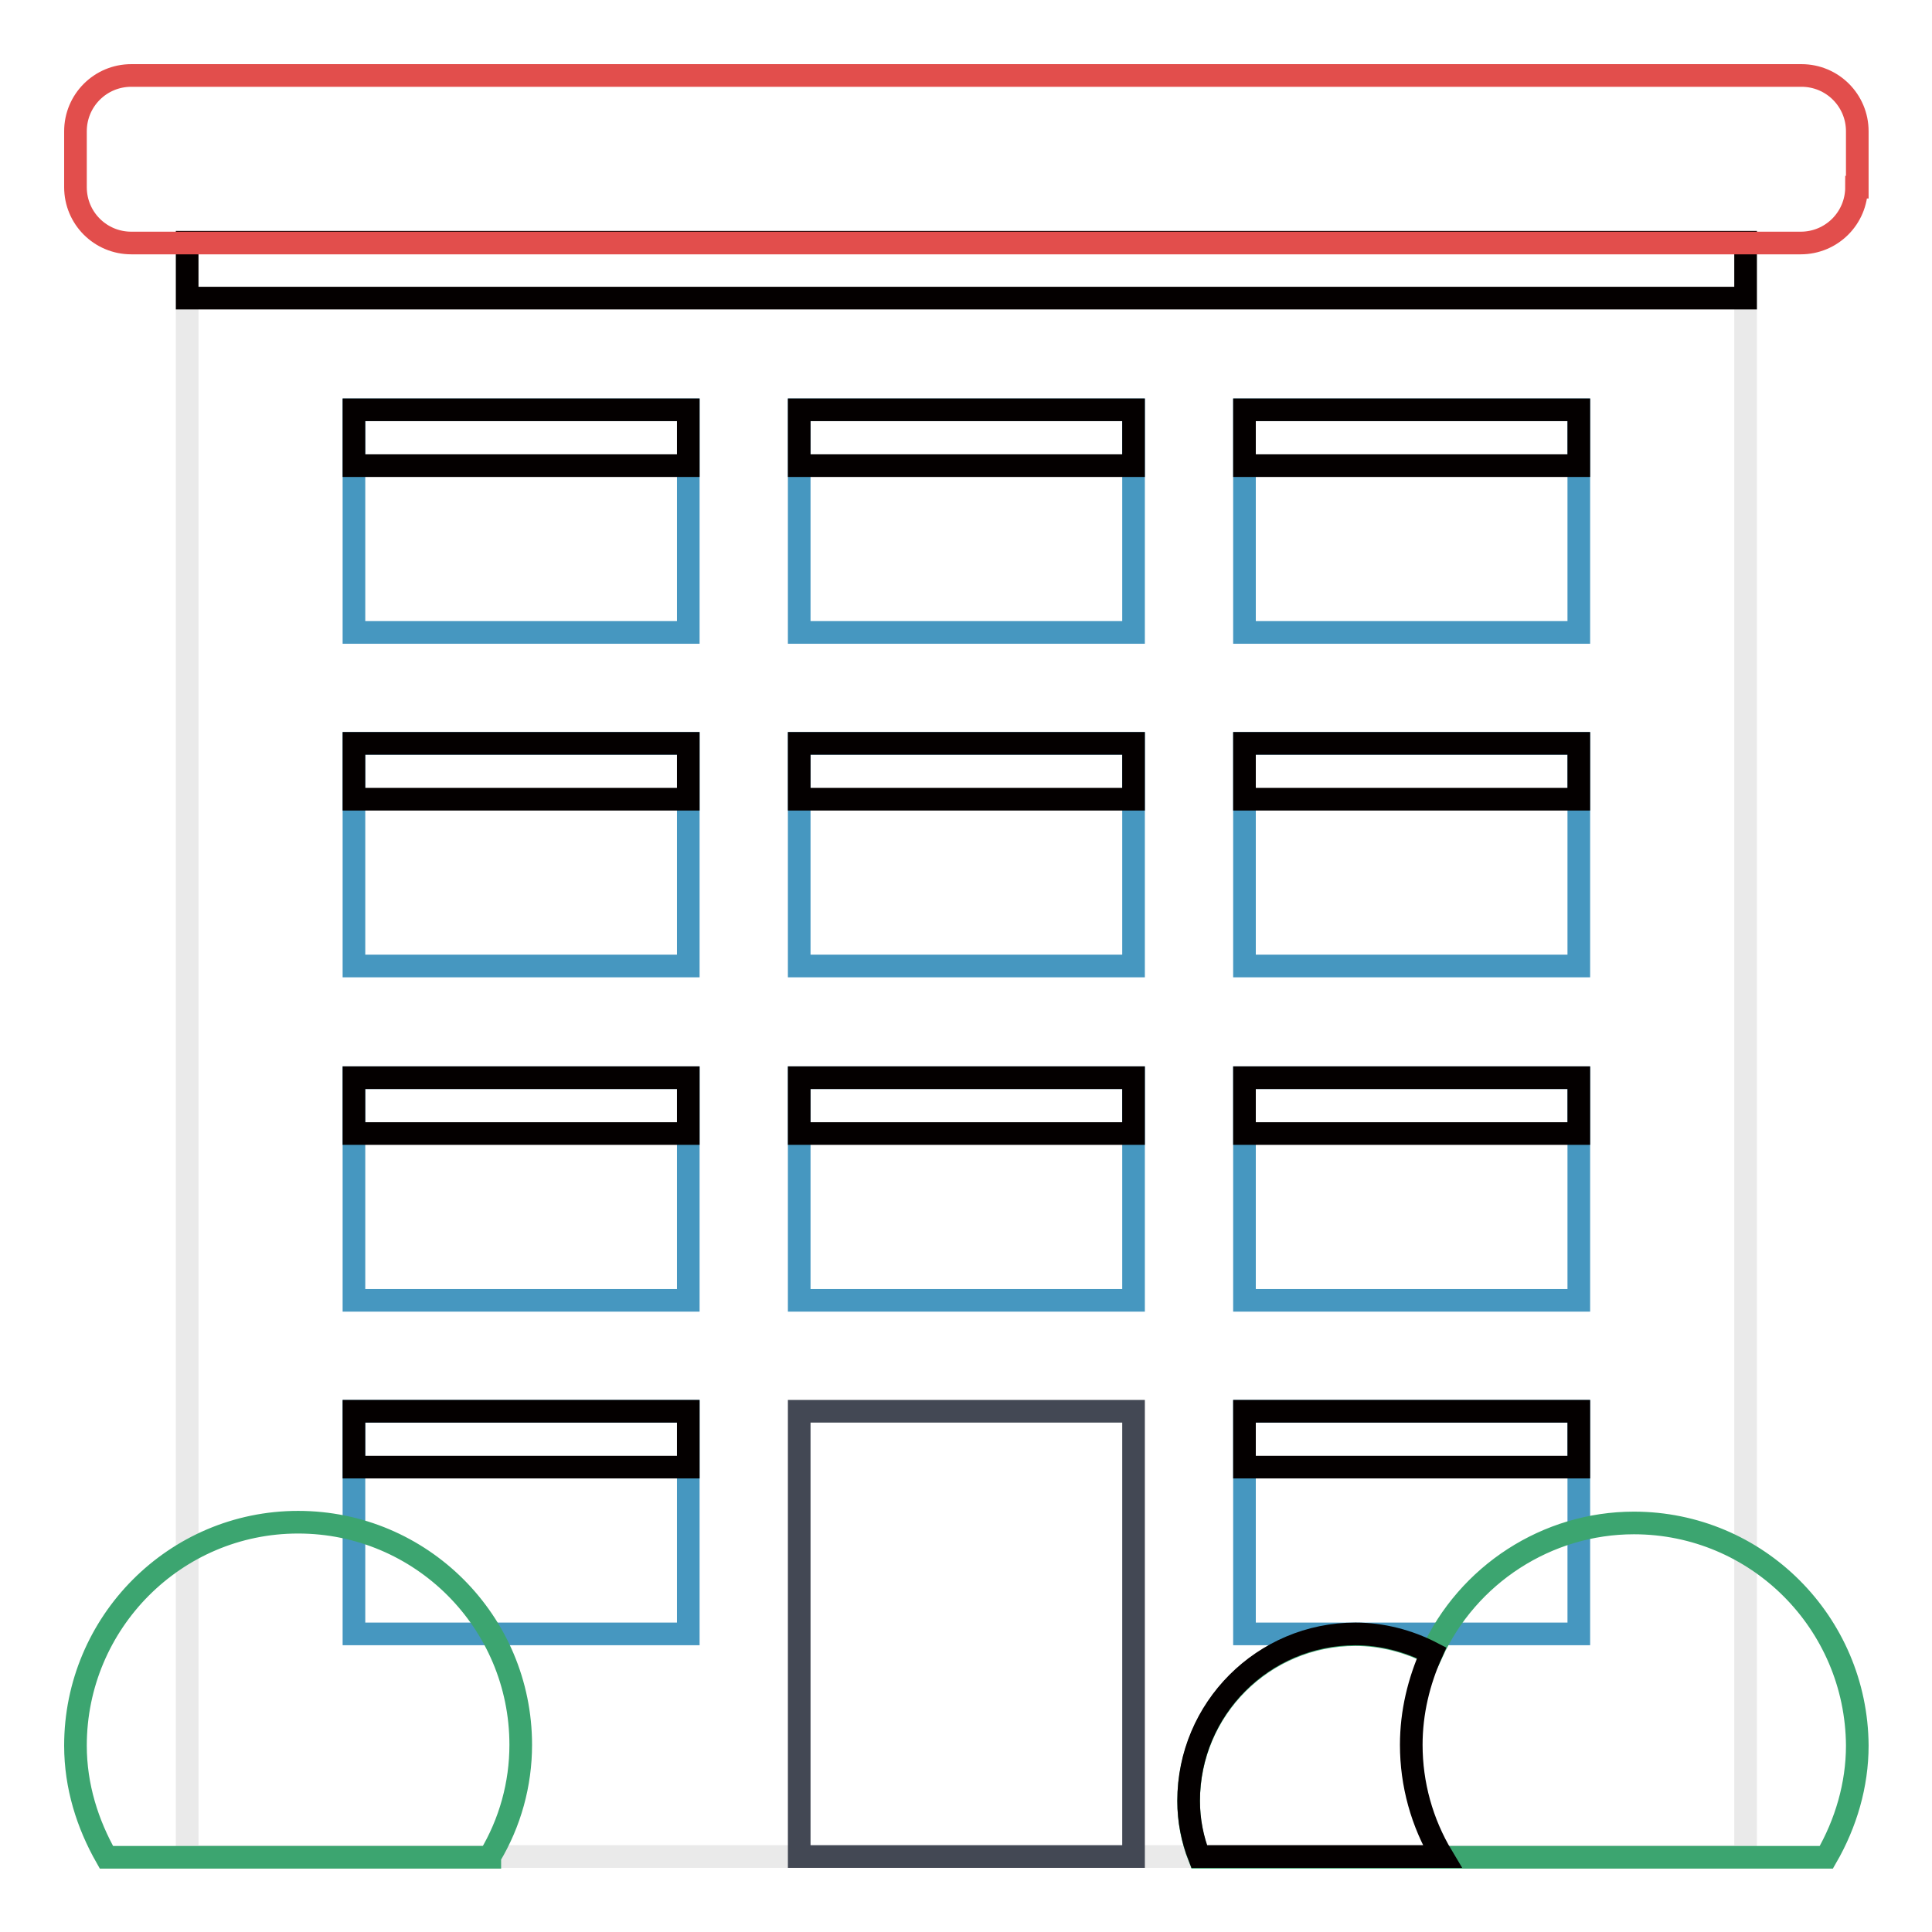<?xml version="1.0" encoding="utf-8"?>
<!-- Svg Vector Icons : http://www.onlinewebfonts.com/icon -->
<!DOCTYPE svg PUBLIC "-//W3C//DTD SVG 1.1//EN" "http://www.w3.org/Graphics/SVG/1.1/DTD/svg11.dtd">
<svg version="1.1" xmlns="http://www.w3.org/2000/svg" xmlns:xlink="http://www.w3.org/1999/xlink" x="0px" y="0px" viewBox="0 0 256 256" enable-background="new 0 0 256 256" xml:space="preserve">
<g> <path stroke-width="3" fill-opacity="0" stroke="#eaeaea"  d="M24.8,32.1h206.5V246H24.8V32.1z"/> <path stroke-width="3" fill-opacity="0" stroke="#434854"  d="M105.9,187h44.3v59h-44.3V187z"/> <path stroke-width="3" fill-opacity="0" stroke="#4697c0"  d="M105.9,142.8h44.3v29.5h-44.3V142.8z M46.9,142.8h44.3v29.5H46.9V142.8z M46.9,187h44.3v29.5H46.9V187z  M164.9,142.8h44.3v29.5h-44.3V142.8z M164.9,187h44.3v29.5h-44.3V187z M105.9,98.5h44.3V128h-44.3V98.5z M46.9,98.5h44.3V128H46.9 V98.5z M164.9,98.5h44.3V128h-44.3V98.5z M105.9,54.3h44.3v29.5h-44.3V54.3z M46.9,54.3h44.3v29.5H46.9V54.3z M164.9,54.3h44.3 v29.5h-44.3V54.3z"/> <path stroke-width="3" fill-opacity="0" stroke="#040000"  d="M46.9,54.3h44.3v7.4H46.9V54.3z M105.9,54.3h44.3v7.4h-44.3V54.3z M164.9,54.3h44.3v7.4h-44.3V54.3z  M46.9,98.5h44.3v7.4H46.9V98.5z M105.9,98.5h44.3v7.4h-44.3V98.5z M164.9,98.5h44.3v7.4h-44.3V98.5z M46.9,142.8h44.3v7.4H46.9 V142.8z M105.9,142.8h44.3v7.4h-44.3V142.8z M164.9,142.8h44.3v7.4h-44.3V142.8z M46.9,187h44.3v7.4H46.9V187z M164.9,187h44.3v7.4 h-44.3V187z"/> <path stroke-width="3" fill-opacity="0" stroke="#040000"  d="M24.8,32.1h206.5v7.4H24.8V32.1z"/> <path stroke-width="3" fill-opacity="0" stroke="#e24e4c"  d="M246,24.8c0,4.1-3.3,7.4-7.4,7.4H17.4c-4.1,0-7.4-3.3-7.4-7.4v-7.4c0-4.1,3.3-7.4,7.4-7.4h221.3 c4.1,0,7.4,3.3,7.4,7.4V24.8z"/> <path stroke-width="3" fill-opacity="0" stroke="#3ca570"  d="M64.9,246c2.7-4.5,4.1-9.6,4.1-14.8c0-16.3-13.2-29.5-29.5-29.5S10,215,10,231.3c0,5.4,1.6,10.4,4.1,14.8 H64.9z M216.5,201.8c-11.5,0-22,6.8-26.8,17.3c-3.1-1.6-6.6-2.5-10.1-2.5c-12.2,0-22.1,9.9-22.1,22.1c0,2.6,0.5,5.1,1.4,7.4h83.1 c2.6-4.5,4.1-9.6,4.1-14.8C246,215,232.8,201.8,216.5,201.8z"/> <path stroke-width="3" fill-opacity="0" stroke="#040000"  d="M189.7,219c-3.1-1.6-6.6-2.5-10.1-2.5c-12.2,0-22.1,9.9-22.1,22.1c0,2.6,0.5,5.1,1.4,7.4h32.2 c-2.7-4.5-4.1-9.6-4.1-14.8C187,226.9,188,222.8,189.7,219z"/></g>
</svg>